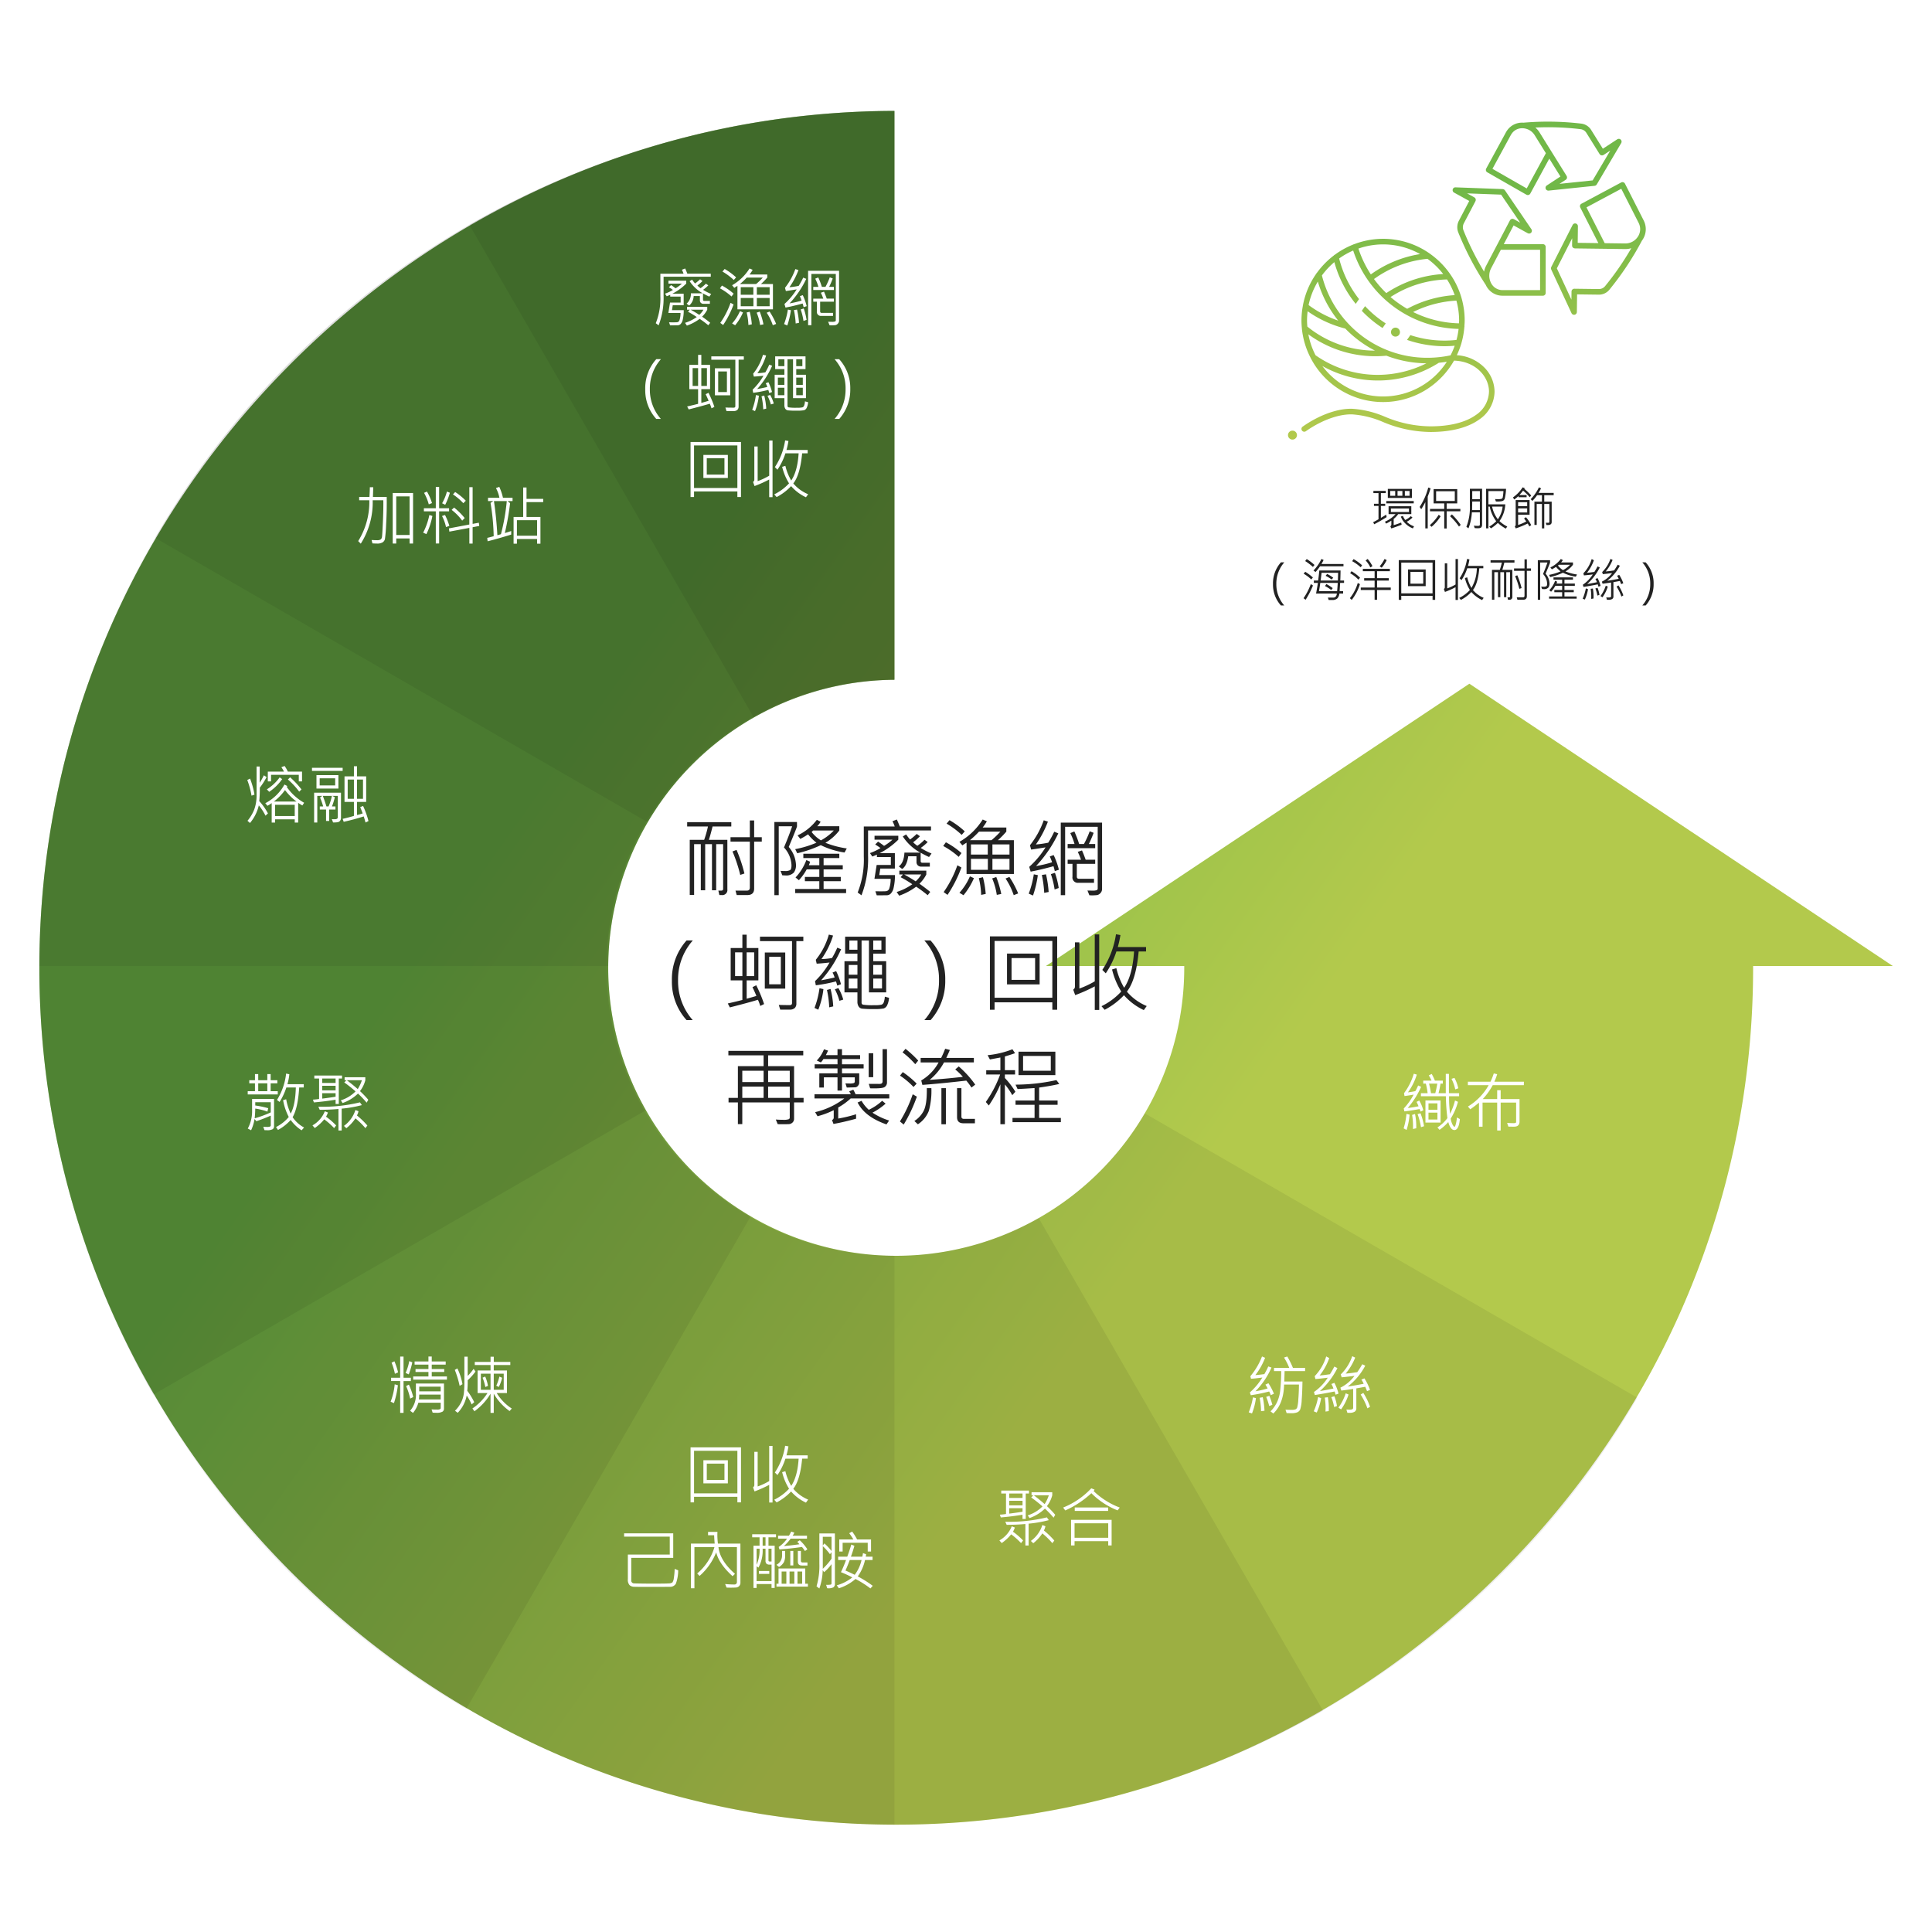 <svg xmlns="http://www.w3.org/2000/svg" xmlns:xlink="http://www.w3.org/1999/xlink" width="540" height="540" viewBox="0 0 540 540"><defs><filter id="c" x="-11" y="13" width="562.048" height="523" filterUnits="userSpaceOnUse"><feOffset dy="4"/><feGaussianBlur stdDeviation="5" result="blur"/><feFlood flood-opacity=".2"/><feComposite operator="in" in2="blur"/><feComposite in="SourceGraphic"/></filter><linearGradient id="a" x1=".389" y1=".208" x2=".744" y2=".435" gradientUnits="objectBoundingBox"><stop offset="0" stop-color="#71b848"/><stop offset="1" stop-color="#b3c94c"/></linearGradient><linearGradient id="d" x1=".5" x2=".5" y2="1" xlink:href="#a"/><clipPath id="b"><path d="M0 0h540v540H0z"/></clipPath></defs><g clip-path="url(#b)"><path data-name="Rectangle 12603" fill="none" d="M0 0h540v540H0z"/><g data-name="Group 11046"><path data-name="Path 29582" d="M240 479.5c-63.543 0-123.568-25.03-169.019-70.481S.5 303.543.5 240 25.531 116.432 70.981 70.981C116.312 25.65 176.142.631 239.5.5v159a80.5 80.5 0 1 0 81 80.5v-.5h-38.649L400.2 160.6l118.349 78.9H479.5v.5c0 63.543-25.03 123.568-70.481 169.019S303.543 479.5 240 479.5" transform="translate(10.5 30.5)" fill="#fff" stroke="#fff" stroke-linecap="round" stroke-linejoin="round" stroke-width="14" filter="url(#c)"/><path data-name="Path 29575" d="M240 479.5c-63.543 0-123.568-25.03-169.019-70.481S.5 303.543.5 240 25.531 116.432 70.981 70.981C116.312 25.65 176.142.631 239.5.5v159a80.5 80.5 0 1 0 81 80.5v-.5h-38.649L400.2 160.6l118.349 78.9H479.5v.5c0 63.543-25.03 123.568-70.481 169.019S303.543 479.5 240 479.5" transform="translate(10.5 30.5)" fill="url(#a)"/><path data-name="Path 29599" d="M250.5 510c-63.543 0-123.568-25.03-169.019-70.481S11 334.043 11 270.5s25.03-123.569 70.481-169.019C126.812 56.15 186.642 31.131 250 31v159a80.5 80.5 0 1 0 69.955 121.176l137.707 79.506A240.166 240.166 0 0 1 250.5 510" opacity=".07"/><path data-name="Path 29601" d="M250.5 510c-63.543 0-123.568-25.03-169.019-70.481S11 334.043 11 270.5s25.03-123.569 70.481-169.019C126.812 56.15 186.642 31.131 250 31v159a80.5 80.5 0 1 0 40.312 150.455l79.5 137.706A239.817 239.817 0 0 1 250.5 510" opacity=".07"/><path data-name="Path 29603" d="M250 510c-63.358-.131-123.188-25.149-168.519-70.48C36.03 394.069 11 334.043 11 270.5s25.03-123.569 70.481-169.019C126.812 56.15 186.642 31.131 250 31v159a80.5 80.5 0 0 0 0 161z" opacity=".07"/><path data-name="Path 29605" d="M130.317 477.662A240.167 240.167 0 0 1 11 270.5c0-63.543 25.03-123.569 70.481-169.019C126.812 56.15 186.641 31.131 250 31v159a80.492 80.492 0 0 0-40.177 149.953z" opacity=".07"/><path data-name="Path 29607" d="M42.838 389.817A239.818 239.818 0 0 1 11 270.5c0-63.543 25.03-123.569 70.482-169.019C126.813 56.15 186.642 31.131 250 31v159a80.484 80.484 0 0 0-69.455 120.31z" opacity=".07"/><path data-name="Path 29609" d="M11 270A239.523 239.523 0 0 1 250 31v159a80.6 80.6 0 0 0-80 80z" opacity=".07"/><path data-name="Path 29611" d="M43.338 150.317A239.5 239.5 0 0 1 250 31v159a80.8 80.8 0 0 0-68.955 39.821z" opacity=".07"/><path data-name="Path 29613" d="M131.184 62.837A239.495 239.495 0 0 1 250 31v159a80.466 80.466 0 0 0-39.311 10.543z" opacity=".07"/></g><path data-name="Path 33548" d="M198.664 77.344h-13.192v5.273a21.332 21.332 0 0 1-1.38 8.315l-.8-.589a18.591 18.591 0 0 0 1.283-7.559V76.5h6.478a6.7 6.7 0 0 0-.466-1.1l.914-.36q.29.615.615 1.459h6.548zm.114 4.825l-.527.738q-.958-.439-1.758-.9v1.758q0 .343.36.343h1.564v.809h-1.767a1 1 0 0 1-.769-.281.931.931 0 0 1-.259-.65v-1.237h-1.74a3.644 3.644 0 0 1-1.266 2.663l-.7-.545a3.571 3.571 0 0 0 1.178-2.892h3.322a10.3 10.3 0 0 1-3.665-3.384l.7-.422a9.245 9.245 0 0 0 .826 1.063 14.216 14.216 0 0 0 1.4-1.169l.668.483a11.372 11.372 0 0 1-1.424 1.266 6.067 6.067 0 0 0 .888.738 9.655 9.655 0 0 0 1.491-1.264l.668.475A9.5 9.5 0 0 1 196.511 81a14.167 14.167 0 0 0 2.267 1.169zm-6.97-2.9a15.569 15.569 0 0 1-3.9 2.83h3.182v3.226h-3.059l-.211 1.362h3.287a11.429 11.429 0 0 1-.277 2.667 2.53 2.53 0 0 1-.611 1.23 1.2 1.2 0 0 1-.716.33q-.356.018-2.21.018l-.293-.844q1.8.026 2.237-.018a.816.816 0 0 0 .663-.514 6.582 6.582 0 0 0 .308-2.079h-3.4l.466-2.909h2.971v-1.661h-2.918v-.5q-.686.29-.967.4l-.492-.721a12.748 12.748 0 0 0 2.215-1.046 11.7 11.7 0 0 0-1.116-.756l.6-.6a15.152 15.152 0 0 1 1.257.888 10.179 10.179 0 0 0 1.767-1.3h-3.762v-.826h4.983zm6.698 10.951l-.536.694a27.321 27.321 0 0 0-2.417-1.793 13.369 13.369 0 0 1-3.56 1.89l-.527-.773a11.811 11.811 0 0 0 3.278-1.626 23.059 23.059 0 0 0-2.452-1.477l.492-.571h-.756v-.809h5.651v.809a7.261 7.261 0 0 1-1.441 1.942q1.213.852 2.268 1.714zm-1.89-3.656h-3.568q1.582.888 2.4 1.441a5.925 5.925 0 0 0 1.168-1.442zm19.424-.106h-9.923V79.9q-.571.343-.879.563l-.615-.738a13.927 13.927 0 0 0 4.877-4.684l.87.378a9.5 9.5 0 0 1-.87 1.3h4.958v.861a18.4 18.4 0 0 1-1.767 1.8h3.349zm-2.83-8.877h-4.482a19.372 19.372 0 0 1-1.907 1.8h4.517a17.214 17.214 0 0 0 1.872-1.8zm1.907 4.808v-2.127h-3.577v2.127zm-4.553 0v-2.127h-3.524v2.127zm4.553 3.2v-2.3h-3.577v2.3zm-4.535 0v-2.3h-3.542v2.3zm-4.843-8.06l-.642.738a17 17 0 0 0-3.172-2.367l.615-.721a16.971 16.971 0 0 1 3.199 2.349zm-.686 4.553l-.589.791a16.262 16.262 0 0 0-3.242-2.286l.563-.773a16.891 16.891 0 0 1 3.269 2.267zm-.017 3.018a26.929 26.929 0 0 1-2.909 5.744l-.809-.589a23.037 23.037 0 0 0 2.874-5.616zm2.628 2.232a14.558 14.558 0 0 1-2.188 3.582l-.853-.514a12.344 12.344 0 0 0 2.2-3.437zm9.273 3.204L216 90.9a14.4 14.4 0 0 0-1.709-3.493l.809-.325a20.182 20.182 0 0 1 1.837 3.454zm-3.542.114l-.94.193a13.98 13.98 0 0 0-.968-3.453l.861-.29a21.5 21.5 0 0 1 1.047 3.55zm-3.261 0l-.958.194a16.179 16.179 0 0 0-.484-3.507l.861-.2a20.372 20.372 0 0 1 .581 3.513zm15.337-5.08l-.861.29a8.678 8.678 0 0 0-.272-1.028q-2.725.756-4.79 1.134l-.29-1a18.837 18.837 0 0 0 3.419-4.087q-2.373.387-3.023.466l-.246-.9a18.314 18.314 0 0 0 2.892-5.237l.87.281a21.181 21.181 0 0 1-2.522 4.79 21.986 21.986 0 0 0 2.593-.378A21.075 21.075 0 0 0 224.5 77.6l.853.343a26.517 26.517 0 0 1-4.672 6.857 25.827 25.827 0 0 0 3.366-.791 10.409 10.409 0 0 0-.483-1.222l.809-.29a15.756 15.756 0 0 1 1.098 3.073zm9.052 4.03a1.241 1.241 0 0 1-.308.822 1.258 1.258 0 0 1-.715.453 8.567 8.567 0 0 1-1.635.04l-.4-.984q.571.018.984.018a2.594 2.594 0 0 0 .984-.105.4.4 0 0 0 .176-.378V76.57h-6.829V90.9h-.914V75.691h8.657zm-1.441-8.547h-5.774v-.879h1.441a13.088 13.088 0 0 0-.888-2.285l.853-.343a21.6 21.6 0 0 1 1 2.628h1.011a18.838 18.838 0 0 0 1.2-2.663l.826.325a22.9 22.9 0 0 1-1 2.338h1.327zm0 3.278h-3.85v2.663q0 .466.431.466h3.173v.84h-3.261a1.127 1.127 0 0 1-1.257-1.292v-2.677h-1.01v-.861h2.8a12.56 12.56 0 0 0-.686-1.644l.888-.308q.308.668.773 1.951h2zm-7.646 5.069l-.861.308a17.16 17.16 0 0 0-.782-3.217l.853-.272a17.233 17.233 0 0 1 .79 3.181zm-2.11.837l-.932.176a23.846 23.846 0 0 0-.494-3.744l.87-.141a22.819 22.819 0 0 1 .556 3.709zm-2.267-3.537a22.069 22.069 0 0 1-1.011 4.276l-.9-.4a19.043 19.043 0 0 0 1.063-4.052zm-37.635 13.69h1.31a12.354 12.354 0 0 0-3.094 8.4 12.277 12.277 0 0 0 3.076 8.3h-1.292a11.941 11.941 0 0 1-3.076-8.279 12.149 12.149 0 0 1 3.076-8.416zm16.251 13.338l-.809.4a8.61 8.61 0 0 0-.483-1.292q-2.083.633-5.889 1.6l-.431-.826q2.03-.466 3.059-.738v-4.1h-2.452v-6.795h2.452v-2.795h.9v2.795h2.452v6.785h-2.452v3.85q1.485-.413 2.039-.589-.422-1.02-.826-1.837l.791-.4a28.91 28.91 0 0 1 1.649 3.942zm-2.083-5.862v-4.975h-1.573v4.975zm-2.47 0v-4.975h-1.529v4.975zm12.778-7.331h-1.458V113.6a1.287 1.287 0 0 1-.338.958 1.558 1.558 0 0 1-1.121.334h-1.924l-.308-.984q1.178.035 2.268.035a.579.579 0 0 0 .4-.105.515.515 0 0 0 .11-.378v-12.925h-6.715V99.6h9.086zm-3.8 9.958h-4.28v-7.567h4.28zm-.923-.905v-5.757h-2.439v5.757zm12.643-7.357a24.459 24.459 0 0 1-4.192 6.513q1.09-.185 2.83-.58a4.582 4.582 0 0 0-.439-1.037l.756-.308a13.7 13.7 0 0 1 1.01 2.751l-.773.29q-.2-.712-.272-.879a32.815 32.815 0 0 1-4.228.809l-.158-.87a17.389 17.389 0 0 0 3.041-3.9q-1.811.2-2.7.237l-.185-.809a14.634 14.634 0 0 0 2.735-5.284l.888.2a17.622 17.622 0 0 1-2.433 4.936 13.361 13.361 0 0 0 2.215-.229 17.952 17.952 0 0 0 1.1-2.162zm10.046 10.187a4.307 4.307 0 0 1-.409 1.6 1.23 1.23 0 0 1-.738.642 9.879 9.879 0 0 1-1.973.119 20.34 20.34 0 0 1-2.58-.088 1.031 1.031 0 0 1-.681-.461 1.826 1.826 0 0 1-.246-1.015v-1.931h-2.716v-6.539h2.716v-1.582h-2.575V99.6h8.481v3.56h-2.592v1.582h2.716v6.539h-3.613v-10.869h-1.547V113.4a.435.435 0 0 0 .29.457 13.3 13.3 0 0 0 2.391.105 5.742 5.742 0 0 0 1.525-.114.838.838 0 0 0 .444-.492 4.222 4.222 0 0 0 .229-1.178zm-1.6-10.081v-1.925h-1.713v1.925zm-5.027 0v-1.925h-1.687v1.925zm5.15 5.238v-2.039h-1.836v2.039zm-5.15 0v-2.039h-1.819v2.039zm5.15 2.883v-2.074h-1.836v2.074zm-5.15 0v-2.074h-1.819v2.074zm-2.97 2.342l-.809.246a11.59 11.59 0 0 0-.949-2.408l.738-.255a9.769 9.769 0 0 1 1.02 2.417zm-4.158-2.2a17.005 17.005 0 0 1-1.081 4.314l-.791-.378a18.231 18.231 0 0 0 1.046-4.122zm2.057 3.62l-.844.193a19.978 19.978 0 0 0-.475-3.639l.756-.211a18.81 18.81 0 0 1 .563 3.657zm20.408 2.874h-1.31a12.393 12.393 0 0 0 3.076-8.385 12.194 12.194 0 0 0-3.076-8.314h1.292a11.946 11.946 0 0 1 3.094 8.3 12.27 12.27 0 0 1-3.076 8.399zm-27.466 21.82h-1.01v-1.547h-12.112v1.547h-.976v-15.372h14.1zm-1.01-2.514v-11.9h-12.112v11.9zm-2.663-2.795H196.6v-6.46h6.838zm-.949-.949v-4.57h-4.939v4.57zm23.4 5.484l-.615.853a12.666 12.666 0 0 1-4.157-3.12 15.09 15.09 0 0 1-4.043 3.059l-.673-.756a13.746 13.746 0 0 0 4.14-3.076 15.619 15.619 0 0 1-1.925-4.623l.9-.272a14.739 14.739 0 0 0 1.635 4.1q1.75-2.58 2.071-7.605h-3.692a17.908 17.908 0 0 1-2.229 4.585l-.721-.721a18.474 18.474 0 0 0 2.865-7.471l.932.167a20.792 20.792 0 0 1-.554 2.514h5.924v.926H224.2q-.554 6-2.47 8.42a10.915 10.915 0 0 0 4.154 3.021zm-9.958.817h-.936v-4.938a32.619 32.619 0 0 1-4.1 1.837l-.417-1.156a.727.727 0 0 0 .36-.65v-9.26h.932v9.686a18.693 18.693 0 0 0 3.226-1.512v-9.835h.932z" fill="#fff"/><path data-name="Path 33549" d="M108.088 138.889q.053 3.885-.158 7.616a39.965 39.965 0 0 1-.347 4.219 1.592 1.592 0 0 1-.606.844 2.93 2.93 0 0 1-1.692.356q-.475 0-1.187-.044l-.238-.95q.888.053 1.485.053a1.832 1.832 0 0 0 1.046-.2 1.044 1.044 0 0 0 .352-.583q.1-.382.268-4.157t.127-6.218h-2.971a21.471 21.471 0 0 1-3.33 12.133l-.721-.721a20.676 20.676 0 0 0 3.112-11.417h-2.839v-.932h2.874q.088-1.459.114-2.707h.949l-.088 2.707zm7.365 13.025h-.976V150.5h-3.727v1.414h-.984V137.79h5.687zm-.976-2.391v-10.784h-3.727v10.784zm11.04-6.609h-2.778v8.986h-.932v-8.986h-3.33v-.861h3.331v-5.941h.932v5.941h2.777zm8.437 4.086l-1.854.361v4.571h-.914v-4.386l-5.586 1.046-.123-.905 5.7-1.081v-10.442h.923v10.266l1.731-.33zm-8.209-9.28a17.8 17.8 0 0 1-1.31 3.366l-.861-.422a13.774 13.774 0 0 0 1.345-3.27zm-5 2.892l-.9.36a13.9 13.9 0 0 0-1.318-3.217l.809-.36a14.684 14.684 0 0 1 1.408 3.216zm9.448-.659l-.7.694a15.6 15.6 0 0 0-2.893-2.461l.624-.668a17.345 17.345 0 0 1 2.968 2.434zm-.308 4.847l-.7.721a14.615 14.615 0 0 0-2.948-3.002l.677-.659a19.369 19.369 0 0 1 2.971 2.94zM125.6 147l-.94.308a12.115 12.115 0 0 0-1.112-3.076l.835-.29A17.879 17.879 0 0 1 125.6 147zm-4.75-2.785a19.689 19.689 0 0 1-1.67 5.071l-.905-.4a19.363 19.363 0 0 0 1.731-4.944zm22.412-4.157h-1.407l.721.571a75.372 75.372 0 0 1-1.476 8.358q.606-.167 1.784-.562v.993q-4.052 1.248-6.592 1.872l-.105-.958q.466-.088 1.8-.466a63.872 63.872 0 0 0-.879-9.308l.773-.5h-1.475v-.923h3.182a9.5 9.5 0 0 0-.967-2.716l.932-.343a15.01 15.01 0 0 1 1.028 3.059h2.681zm-1.617 0h-3.586q.677 4.553.958 9.536.712-.185 1-.29a56.97 56.97 0 0 0 1.628-9.246zm10.187.29h-4.668v4.14h3.894v7.47h-.94v-1.3h-5.635v1.3h-.932v-7.471h2.681v-8.227h.932v3.182h4.667zm-1.715 9.378V145.4h-5.634v4.324z" fill="#fff"/><path data-name="Path 33550" d="M84.418 218.4h-.905v-1.837h-7.752v1.837h-.905v-2.725h4.518a7.044 7.044 0 0 0-.738-1.239l.905-.343a9.024 9.024 0 0 1 .914 1.582h3.964zm-9.527 8.947l-.677.642a16.2 16.2 0 0 0-1.872-2.889 11.828 11.828 0 0 1-2.47 4.931l-.7-.615a11.563 11.563 0 0 0 1.885-3.151 11.481 11.481 0 0 0 .655-4.17v-7.849h.879v4.535a14.664 14.664 0 0 0 1.148-2.081l.773.492a18.883 18.883 0 0 1-1.89 2.962 35.7 35.7 0 0 1-.158 3.762 16.362 16.362 0 0 1 2.427 3.432zm9.378-6.7l-.642.624a21.043 21.043 0 0 0-3.155-3.4l.615-.606a23.9 23.9 0 0 1 3.182 3.385zm-5.4-2.883a13.7 13.7 0 0 1-3.621 3.551l-.659-.686a12.812 12.812 0 0 0 3.577-3.349zm-7.743 4.342l-.826.281a22.859 22.859 0 0 0-1.187-4.368l.773-.4a21.787 21.787 0 0 1 1.243 4.49zm13.881 2.271l-.5.756q-.483-.272-1.169-.738v5.519h-.958V229h-5.485v.914h-.958v-5.449a8.126 8.126 0 0 1-1.187.756l-.6-.721a12.877 12.877 0 0 0 5.35-5.221l.791.413a.78.78 0 0 1-.132.272 14.71 14.71 0 0 0 4.848 4.413zm-2.136-.343a16.2 16.2 0 0 1-3.208-3.208 15.565 15.565 0 0 1-3.111 3.208zm-.492 4.052v-3.138h-5.484v3.138zm20.61 1.4l-.826.414q-.163-.663-.501-1.709-2.681.862-5.599 1.509l-.29-.826q1.927-.445 3.147-.832v-3.9h-2.628v-7.146h2.628v-2.83h.87v2.83h2.558v7.144H99.79v3.66a14.789 14.789 0 0 0 1.582-.448q-.439-1.178-.7-1.749l.809-.343a24.594 24.594 0 0 1 1.508 4.223zm-1.529-6.208v-5.388h-1.67v5.388zm-2.54 0v-5.388h-1.74v5.388zm-3.147-7.813H87.2v-.865h8.573zm-1.186 4.948h-6.135v-3.762h6.135zm-.905-.879v-1.986h-4.333v1.986zm1.626 9.018a1.314 1.314 0 0 1-.251.848 1.1 1.1 0 0 1-.633.4 7.176 7.176 0 0 1-1.331.079l-.343-.932q.51.035.817.035.853 0 .853-.58v-5.95h-1.529l.7.378a19.751 19.751 0 0 1-.806 2.57h.976v.87h-1.749v3.2h-.879v-3.2h-1.749v-.87h.94a20.474 20.474 0 0 0-.87-2.5l.615-.448h-1.388v7.448H87.8v-8.336h7.508zm-2.54-6.1h-2.54q.72 1.925 1.01 2.948h.6a15.187 15.187 0 0 0 .93-2.948z" fill="#fff"/><path data-name="Path 33551" d="M84.989 315.141l-.689.791a11.341 11.341 0 0 1-3.055-2.892 13.463 13.463 0 0 1-3.545 2.786l-.559-.808a11.1 11.1 0 0 0 3.568-2.818 16.321 16.321 0 0 1-1.582-4.7l.861-.255a16.153 16.153 0 0 0 1.257 4.011q1.3-2.338 1.441-7.3h-2.645a18.1 18.1 0 0 1-1.89 4.044l-.738-.554a17.53 17.53 0 0 0 2.558-7.383l.9.2a15.469 15.469 0 0 1-.536 2.769H84.9v.923h-1.273q-.36 5.766-1.837 8.3a8.855 8.855 0 0 0 3.199 2.886zm-7.356-9.246h-8.394v-.905h2.021v-2.2h-1.59v-.861h1.591v-1.723h.914v1.723h2.54v-1.723h.932v1.723h1.872v.861h-1.872v2.2h1.986zm-2.918-.905v-2.2h-2.54v2.2zm1.885 9.81a.937.937 0 0 1-.4.817 3.251 3.251 0 0 1-1.661.283q-.308 0-.615-.018l-.343-.949q.439.044.932.044a2.535 2.535 0 0 0 .989-.11.43.43 0 0 0 .18-.4v-2.649q-2.25.984-4.025 1.564l-.51-.615a11.835 11.835 0 0 1-.967 3.147l-.923-.483a10.129 10.129 0 0 0 1.2-5.168v-3.094H76.6zm-.923-3.885v-2.841h-4.333v.914a26.244 26.244 0 0 1 3.621.756l-.22.958a17.187 17.187 0 0 0-3.4-.853q-.035 1.661-.167 2.725a30.249 30.249 0 0 0 4.504-1.661zm19.923-9.468h-.908v7.11H93.8v-1.186q-2.944.492-6.064.756l-.272-.773q.879-.053 1.723-.185v-5.722h-1.333v-.826H95.6zm-1.8 1.24v-1.239h-3.731v1.239zm0 2.074v-1.283h-3.731v1.283zm0 1.775v-.984h-3.731v1.512q1.398-.164 3.731-.528zm9.141.853l-.466.809a26.228 26.228 0 0 0-2.417-2.54 11.662 11.662 0 0 1-4.302 2.642l-.5-.756a9.86 9.86 0 0 0 4.122-2.5 38.221 38.221 0 0 0-3.155-2.5l.633-.615h-.536v-.844h5.79v.844a8.488 8.488 0 0 1-1.494 3.041 26.059 26.059 0 0 1 2.321 2.419zm-1.784-5.458h-4.21q1.564 1.169 3.041 2.47a11.259 11.259 0 0 0 1.164-2.47zm-.018 6.952a33.849 33.849 0 0 1-5.639.984v6.109h-.9v-6.012q-2.479.229-5.238.229l-.378-.861a44.076 44.076 0 0 0 11.616-1.223zm1.547 5.7l-.554.738a20.55 20.55 0 0 0-2.786-2.733 11.872 11.872 0 0 1-2.546 2.755l-.668-.65a8.654 8.654 0 0 0 3.208-4.447l.861.343a4.387 4.387 0 0 1-.431 1.187 22.994 22.994 0 0 1 2.912 2.811zm-8.732-.014l-.571.739a19.989 19.989 0 0 0-2.76-2.452 12.585 12.585 0 0 1-2.645 2.434l-.642-.738a7.885 7.885 0 0 0 3.454-3.947l.861.343a6.04 6.04 0 0 1-.519 1.169 19.146 19.146 0 0 1 2.822 2.452z" fill="#fff"/><path data-name="Path 33553" d="M207.11 419.914h-1.01v-1.547h-12.112v1.547h-.976v-15.372h14.1zm-1.01-2.514v-11.9h-12.112v11.9zm-2.663-2.795H196.6v-6.46h6.838zm-.949-.949v-4.57h-4.939v4.57zm23.396 5.485l-.615.853a12.666 12.666 0 0 1-4.157-3.12 15.09 15.09 0 0 1-4.044 3.058l-.668-.756a13.746 13.746 0 0 0 4.14-3.076 15.619 15.619 0 0 1-1.925-4.623l.9-.272a14.739 14.739 0 0 0 1.635 4.1q1.75-2.58 2.071-7.605h-3.692a17.908 17.908 0 0 1-2.229 4.585l-.721-.721a18.474 18.474 0 0 0 2.865-7.471l.932.167a20.792 20.792 0 0 1-.554 2.514h5.924v.923H224.2q-.554 6-2.47 8.42a10.915 10.915 0 0 0 4.154 3.024zm-9.958.817h-.932v-4.939a32.619 32.619 0 0 1-4.1 1.837l-.417-1.156a.727.727 0 0 0 .36-.65v-9.26h.932v9.686a18.693 18.693 0 0 0 3.225-1.512v-9.835h.932zm-26.367 18.955a10.992 10.992 0 0 1-.664 3.762 1.873 1.873 0 0 1-1.767.844q-1.305.018-6.57.018-2.531 0-3.322-.026a1.916 1.916 0 0 1-1.27-.461 2.225 2.225 0 0 1-.479-1.666V434.5H187.2v-5h-12.759v-.932h13.729v6.855h-11.733v6.377a.692.692 0 0 0 .2.5.756.756 0 0 0 .444.242q.246.035 2.03.062t3.375.026q3.656 0 4.443-.062a1.816 1.816 0 0 0 1.011-.272 2.7 2.7 0 0 0 .4-1.248 19.069 19.069 0 0 0 .233-2.54zm17.394 3.419a1.349 1.349 0 0 1-.352.984 1.364 1.364 0 0 1-.9.4q-.549.044-1.437.044-.624 0-1.187-.026l-.4-.993q1.406.132 2.646.132a.635.635 0 0 0 .448-.193.652.652 0 0 0 .2-.492v-9.77h-5.162q.431 3.806 4.623 7.471l-.677.659q-3.762-3.4-4.579-6.653a17.3 17.3 0 0 1-4.641 6.583l-.668-.686a15.293 15.293 0 0 0 4.825-7.374h-5.6v11.5h-.967v-12.476h6.636q-.088-.835-.158-2.338h-1.7v-.94h2.628q-.026.422-.026.879a20.769 20.769 0 0 0 .158 2.4h6.284zm18.712-9.29l-.677.475a9.619 9.619 0 0 0-.835-1.134q-3.217.475-6.293.686l-.22-.686a8.726 8.726 0 0 0 2.338-2.329h-2.5v-.826h3.041a8.441 8.441 0 0 0 .606-1.151l.888.29a3.6 3.6 0 0 1-.475.861h4.017v.826h-4.57a11.827 11.827 0 0 1-1.89 2.074q1.854-.158 4.333-.5a2.95 2.95 0 0 0-.606-.668l.721-.448a12.581 12.581 0 0 1 2.121 2.53zm-8.765-3.366h-2.108v2.347h1.731v11.821h-.878v-1.1h-4.175v1.1h-.87v-11.822h1.7v-2.346h-2.061v-.844h6.661zm-2.934 2.346v-2.346h-.809v2.347zm1.679 4.43v-3.586h-.853v3.261q0 .325.36.325zm-3.345-3.586h-.83v4.482a9.926 9.926 0 0 0 .83-4.482zm3.349 9.053v-4.606h-.532a1.241 1.241 0 0 1-.888-.259 1.167 1.167 0 0 1-.264-.857v-3.331h-.808a9.951 9.951 0 0 1-1.169 5.291l-.519-.378v4.14zm-.633-2.013h-2.887v-.806h2.883zm10.67-2.338h-1.534q-1.152 0-1.152-1.081v-3.006h.853v2.8a.44.44 0 0 0 .119.294.358.358 0 0 0 .277.136h1.433zm-3.955-.026h-.844v-4.061h.844zm-2.285-2.769a4.165 4.165 0 0 1-.334 1.837 3.983 3.983 0 0 1-1.362 1.371l-.738-.615a2.856 2.856 0 0 0 1.573-2.54v-1.345h.861zm6.372 8.692h-8.794v-.809h.576v-4.261h7.471v4.263h.738zm-1.618-.808v-3.419h-1.3v3.419zm-2.18 0v-3.419h-1.339v3.419zm-2.232 0v-3.419h-1.322v3.419zm23.669-9h-.927v-2.443h-7.013v2.443h-.94v-3.366h3.946a15.919 15.919 0 0 0-1.169-1.749l.826-.466a15.425 15.425 0 0 1 1.389 2.215h3.885zm-10.1 9.018a1.1 1.1 0 0 1-.448 1.006 3.205 3.205 0 0 1-1.7.233l-.308-.949a6.385 6.385 0 0 0 1.327-.07q.185-.07.185-.378v-5.335a11.931 11.931 0 0 1-2.083 2.25l-.378-.589a16.608 16.608 0 0 1-.94 5.15l-.791-.615a20.054 20.054 0 0 0 .791-6.337V428.6h4.342zm-.94-13.14h-2.446v2.452l.448-.6a14.653 14.653 0 0 1 2 2.145zm0 6.135v-1.828l-.431.571a15.331 15.331 0 0 0-2.013-2.25v6.319a18.531 18.531 0 0 0 2.441-2.812zm11.522 7.567l-.65.738a27.789 27.789 0 0 0-4.175-2.646 13.021 13.021 0 0 1-4.658 2.6l-.58-.826a12.091 12.091 0 0 0 4.342-2.215 29.421 29.421 0 0 0-3.173-1.459 35.937 35.937 0 0 0 1.424-3.4h-2.2v-.929h2.54q.606-1.608 1.134-3.4l.861.36q-.29 1.143-.967 3.041h3.182q.123-.545.185-.993l.861.29a2.687 2.687 0 0 1-.088.7h1.907v.932h-2.11a12.247 12.247 0 0 1-2.03 4.579 31.476 31.476 0 0 1 4.193 2.628zm-3.131-7.207h-3.3q-.65 1.731-1.2 2.936 1.441.633 2.593 1.2a10.981 10.981 0 0 0 1.907-4.136z" fill="#fff"/><path data-name="Path 33554" d="M287.6 417.447h-.905v7.11h-.9v-1.186q-2.944.492-6.064.756l-.272-.773q.879-.053 1.723-.185v-5.722h-1.327v-.826h7.745zm-1.8 1.239v-1.239h-3.727v1.239zm0 2.074v-1.283h-3.727v1.283zm0 1.775v-.984h-3.727v1.512q1.394-.163 3.727-.527zm9.141.853l-.466.809a26.228 26.228 0 0 0-2.417-2.54 11.662 11.662 0 0 1-4.302 2.643l-.5-.756a9.86 9.86 0 0 0 4.122-2.5 38.221 38.221 0 0 0-3.155-2.5l.633-.615h-.536v-.844h5.79v.844a8.488 8.488 0 0 1-1.494 3.041 26.059 26.059 0 0 1 2.321 2.419zm-1.784-5.458h-4.21q1.56 1.17 3.036 2.47a11.259 11.259 0 0 0 1.169-2.469zm-.018 6.952a33.849 33.849 0 0 1-5.639.985v6.109h-.9v-6.012q-2.479.229-5.238.229l-.378-.861a44.076 44.076 0 0 0 11.616-1.223zm1.547 5.7l-.554.738a20.55 20.55 0 0 0-2.79-2.728 11.872 11.872 0 0 1-2.542 2.751l-.668-.65a8.654 8.654 0 0 0 3.21-4.448l.861.343a4.387 4.387 0 0 1-.431 1.187 22.994 22.994 0 0 1 2.91 2.812zm-8.728-.018l-.571.738a19.989 19.989 0 0 0-2.76-2.452 12.585 12.585 0 0 1-2.649 2.44l-.642-.738a7.885 7.885 0 0 0 3.454-3.947l.861.343a6.04 6.04 0 0 1-.519 1.169 19.146 19.146 0 0 1 2.822 2.452zm27.018-9.2l-.606.791a21.42 21.42 0 0 1-7.33-4.8 26.962 26.962 0 0 1-7.291 4.821l-.6-.809a21.8 21.8 0 0 0 7.866-5.379l.914.36a1.062 1.062 0 0 1-.264.4 21.167 21.167 0 0 0 7.307 4.619zm-3.252.94h-9.329v-.954h9.325zm.976 9.654h-.949v-1.2h-9.409v1.2h-.976V424.8H310.7zm-.949-2.145v-4.051h-9.409v4.052z" fill="#fff"/><path data-name="Path 33552" d="M124.919 385.615h-9.431v-.888h4.263v-1.257h-3.612v-.826h3.612v-1.23h-3.867v-.879h3.867v-1.389h.923v1.389h3.9v.879h-3.9v1.23h3.489v.826h-3.489v1.257h4.245zm-10.081.4h-2.048v8.885h-.94v-8.889h-2.531v-.923h2.531v-5.924h.94v5.924h2.048zm.4-5.238a22.077 22.077 0 0 1-.984 3.366l-.888-.4a14.781 14.781 0 0 0 1.024-3.313zm-3.973 2.8l-.888.4a16.337 16.337 0 0 0-.932-3.094l.791-.4a17.708 17.708 0 0 1 1.025 3.093zm12.828 10.115a1.007 1.007 0 0 1-.435.888 3.467 3.467 0 0 1-1.758.299q-.466 0-.976-.035l-.3-.914q.659.044 1.573.044a1.69 1.69 0 0 0 .8-.119.382.382 0 0 0 .18-.338v-1.442h-6.247a7.729 7.729 0 0 1-1.494 2.839l-.809-.606a6.722 6.722 0 0 0 1.617-4.878v-2.73h7.849zm-.923-4.807v-1.31h-5.994v1.31zm0 2.268v-1.363h-5.994a11.278 11.278 0 0 1-.088 1.362zm-11.962-3.973a24.331 24.331 0 0 1-1.1 5l-.923-.4a18.063 18.063 0 0 0 1.134-4.86zm4.3 3.3l-.861.431a18.213 18.213 0 0 0-1.134-3.5l.771-.411a20.7 20.7 0 0 1 1.222 3.476zm17.4-7.128a17.5 17.5 0 0 1-2.188 2.439 22.873 22.873 0 0 1-.114 2.936 19.274 19.274 0 0 1 1.942 3.181l-.712.633a15.727 15.727 0 0 0-1.389-2.487 9.6 9.6 0 0 1-2.505 4.825l-.773-.571a8.747 8.747 0 0 0 1.74-2.391 7.87 7.87 0 0 0 .743-2.5 31.212 31.212 0 0 0 .145-3.4v-6.829h.923v5.388a14.359 14.359 0 0 0 1.652-1.978zm10.134 10.34l-.606.7a15.249 15.249 0 0 1-4.43-4.86v5.368h-.9v-5.347a16.579 16.579 0 0 1-4.5 4.9l-.559-.778a15.126 15.126 0 0 0 4.21-4.315h-2.769v-6.3h3.621v-1.529H132.7v-.87h4.412v-1.45h.9v1.45h4.623v.87h-4.629v1.529h3.694v6.3h-2.868a13.475 13.475 0 0 0 4.21 4.332zm-2.25-5.238v-4.5h-2.786v4.5zm-.448-3.366a10.561 10.561 0 0 1-.932 2.575l-.7-.36a12.594 12.594 0 0 0 .861-2.54zm-3.235 3.366v-4.5H134.4v4.5zm-.721-1.1l-.738.325a13.26 13.26 0 0 0-.773-2.61l.738-.325a11.18 11.18 0 0 1 .774 2.611zm-7.127-.464l-.791.466a27.212 27.212 0 0 0-1.354-4.465l.721-.413a16.3 16.3 0 0 1 1.424 4.412z" fill="#fff"/><path data-name="Path 33555" d="M356.068 389.553l-.888.4a4.355 4.355 0 0 0-.448-1.028 44.762 44.762 0 0 1-5.132 1.041l-.264-.773a17.708 17.708 0 0 0 3.489-4.175q-2.013.29-3.173.343l-.176-.7a19.322 19.322 0 0 0 3.261-5.528l.861.378a18.746 18.746 0 0 1-2.716 4.825q.439 0 2.5-.264a16.833 16.833 0 0 0 1.1-2.145l.905.308a22.135 22.135 0 0 1-4.487 6.632 26.844 26.844 0 0 0 3.4-.791 7.882 7.882 0 0 0-.615-1.063l.844-.4a16.412 16.412 0 0 1 1.539 2.94zm8.71-6.319h-5.73l-.088 2.9h5.08q-.044 3-.211 5.142a10.059 10.059 0 0 1-.422 2.68 1.6 1.6 0 0 1-.8.787 4.412 4.412 0 0 1-1.736.25q-.571 0-1.261-.035l-.31-.958q.791.053 1.547.053a3.383 3.383 0 0 0 1.281-.145 1.039 1.039 0 0 0 .431-.475 10.616 10.616 0 0 0 .325-2.342q.163-2.013.18-4.1h-4.157q-.114 5.309-3.007 8.09l-.791-.6A9.217 9.217 0 0 0 356.89 392a10.222 10.222 0 0 0 .91-3.155 53.683 53.683 0 0 0 .3-5.612h-2.014v-.914h4.263a17.972 17.972 0 0 0-1.459-2.882l.914-.29a23.626 23.626 0 0 1 1.573 3.173h3.4zm-9.149 9.413l-.879.343a19.119 19.119 0 0 0-.844-2.558l.879-.3a19.122 19.122 0 0 1 .844 2.514zm-2.2 1.661l-.967.123a19.4 19.4 0 0 0-.4-3.744l.879-.158a23.144 23.144 0 0 1 .491 3.779zm-2.391-3.533a17.783 17.783 0 0 1-1.1 4.289l-.914-.308a19.735 19.735 0 0 0 1.176-4.193zm31.881-2.286l-.826.343q-.105-.29-.5-1.222l-2.493.449v5.541a1.067 1.067 0 0 1-.5.993 2.691 2.691 0 0 1-1.384.3h-.616l-.281-.932q.387.026.853.026a1.825 1.825 0 0 0 .866-.123.517.517 0 0 0 .171-.448v-5.208q-1.521.237-3.3.466l-.269-.809a10.876 10.876 0 0 0 3.946-3.313q-1.386.193-3.586.413l-.255-.809a12.922 12.922 0 0 0 3.208-5.1l.826.4a16 16 0 0 1-2.663 4.465q1.16-.07 3.243-.4a23.449 23.449 0 0 0 1.4-2.215l.835.4a17.771 17.771 0 0 1-4.894 5.834q2.391-.352 4.456-.773a7.608 7.608 0 0 0-.645-1.167l.844-.343a15.049 15.049 0 0 1 1.564 3.232zm-8.8 1.028l-.819.308q-.158-.606-.264-.905-3.12.624-5.528.993l-.255-.844a14.037 14.037 0 0 0 3.858-4q-1.837.246-3.445.378l-.207-.807a13.521 13.521 0 0 0 3.217-5.511l.853.457a16.409 16.409 0 0 1-2.681 4.86q1.186-.088 2.874-.346a21.342 21.342 0 0 0 1.23-2.145l.861.431a21.989 21.989 0 0 1-4.877 6.414q1.125-.158 3.762-.7a5.681 5.681 0 0 0-.58-1.257l.835-.343a12.817 12.817 0 0 1 1.168 3.018zm8.818 3.674l-.737.449a18.639 18.639 0 0 0-1.89-3.85l.738-.466a17.861 17.861 0 0 1 1.889 3.867zm-6.012-3.419a14.755 14.755 0 0 1-2.083 4.158l-.756-.484a14.263 14.263 0 0 0 2.048-4.016zm-3.243 3.217l-.791.272a13.711 13.711 0 0 0-.791-2.75l.853-.255a12.077 12.077 0 0 1 .729 2.733zm-4.421-2.2a15.533 15.533 0 0 1-1.231 4.02l-.83-.343a18.44 18.44 0 0 0 1.222-3.99zm2.118 3.624l-.9.123q.026-.5.026-1.011a18.328 18.328 0 0 0-.225-2.891l.87-.105a19.126 19.126 0 0 1 .255 3.04q0 .431-.026.844z" fill="#fff"/><path data-name="Path 33556" d="M397.82 310.324l-.791.378a3.355 3.355 0 0 0-.237-.721q-2.039.387-4.263.659l-.176-.809a18.04 18.04 0 0 0 2.769-3.885q-1.02.2-2.558.4l-.141-.791a16.969 16.969 0 0 0 2.733-5.44l.844.237a16.652 16.652 0 0 1-2.479 4.966q1.134-.141 2.065-.343a14.126 14.126 0 0 0 .791-1.582l.835.378a24.194 24.194 0 0 1-3.742 5.92q1.274-.141 3.023-.483-.158-.413-.562-1.23l.756-.378a10.993 10.993 0 0 1 1.133 2.724zm10.222 2.461q-.29 3.068-1.542 3.068-1.072 0-1.705-2.241a13.3 13.3 0 0 1-2.44 2.179l-.588-.668a10.758 10.758 0 0 0 2.786-2.61 55.257 55.257 0 0 1-.431-6.113h-6.97v-.844h1.872a18.332 18.332 0 0 0-.5-2.681h-.724v-.835h2.32a10.69 10.69 0 0 0-.773-1.468l.826-.4a15.379 15.379 0 0 1 .888 1.872h2.215v.835h-.65a23.767 23.767 0 0 1-.554 2.681h2.028v-5.405h.879v5.405h2.848v.84h-2.808a34.546 34.546 0 0 0 .29 4.9 18.72 18.72 0 0 0 1.371-3.7l.826.36a16.614 16.614 0 0 1-2.03 4.685 5.323 5.323 0 0 0 .562 1.775q.334.527.457.527.229 0 .439-.87a9.922 9.922 0 0 0 .266-1.74zm-6.311-9.914h-2.311a23.424 23.424 0 0 1 .545 2.681h1.2q.312-1.178.566-2.681zm5.862 1.31l-.844.308a12.281 12.281 0 0 0-1.049-2.954l.826-.255a10.294 10.294 0 0 1 1.068 2.901zm-4.948 9.58h-4.228v-6.179h4.228zm-.879-3.568v-1.8h-2.5v1.8zm0 2.716v-1.926h-2.5v1.925zm-3.744 1.871l-.853.272a19.5 19.5 0 0 0-.948-3.652l.809-.246a17.17 17.17 0 0 1 .992 3.626zm-4.034-3.234a19.077 19.077 0 0 1-.844 4.28l-.826-.448a18.858 18.858 0 0 0 .791-4.052zm1.855 3.814l-.923.193q.026-.457.026-.914a18.264 18.264 0 0 0-.255-3.006l.809-.272a17.018 17.018 0 0 1 .343 3.999zm30.094-13.016l-.018.958h-8.692a19.023 19.023 0 0 1-2.795 3.898h4.034v-2.479h.976v2.479h5.273v6.267q0 1.441-1.529 1.441-1.222 0-1.582-.018l-.36-1.028q1.16.062 1.7.062a1.572 1.572 0 0 0 .681-.088.31.31 0 0 0 .136-.281v-5.375h-4.32v7.8h-.975v-7.8h-4.087v6.732h-1v-6.7q-1.61 1.288-2.437 1.84l-.65-.773a16.276 16.276 0 0 0 5.8-5.977h-5.818v-.958h6.32a17.333 17.333 0 0 0 .923-2.32l.949.22a17.145 17.145 0 0 1-.791 2.1z" fill="#fff"/><path data-name="Path 33557" d="M212.922 235.242h-2.133v13.113q0 1.816-1.9 1.816h-2.977l-.34-1.242h3.2q.809 0 .809-.844v-12.843h-5.4V234h5.4v-4.676h1.207V234h2.133zM204.4 231h-5.238q-.5 2.086-1.031 3.738h5.169v13.828a1.414 1.414 0 0 1-1.594 1.605h-.645l-.28-1.241h.809q.527 0 .527-.48v-12.5h-1.945v12.886H199v-12.891h-1.9v12.891h-1.219v-12.891h-1.875v14.2h-1.219v-15.41h4.031a29.22 29.22 0 0 0 1.057-3.735h-5.812v-1.2H204.4zm3.67 13.148l-1.172.387a40.692 40.692 0 0 0-2.168-6.551l1.137-.434a40.835 40.835 0 0 1 2.203 6.598zm28.605-7.008l-.621 1.137a22.442 22.442 0 0 1-6.645-2.051 32.16 32.16 0 0 1-6.574 2.262l-.574-1.148a28.276 28.276 0 0 0 5.941-1.8 13.551 13.551 0 0 1-2.343-2.34 21.117 21.117 0 0 1-2.168 1.277l-.762-.984a14.454 14.454 0 0 0 5.379-4.348l1.055.527a5.5 5.5 0 0 1-.937 1.254h6.164v1.2a13.346 13.346 0 0 1-3.89 3.433 26.041 26.041 0 0 0 5.976 1.582zm-3.621-5.016h-5.812a1.533 1.533 0 0 1-.4.41 9.812 9.812 0 0 0 2.613 2.355 14.275 14.275 0 0 0 3.6-2.764zm-10.289-1.172q0 .281-2.309 5.777a8.189 8.189 0 0 1 2.027 5.051 3.435 3.435 0 0 1-.6 2.1 2.92 2.92 0 0 1-2.437.8q-.387 0-.8-.035l-.48-1.242q.516.047 1.172.047a2.849 2.849 0 0 0 1.523-.27q.363-.27.363-1.336a7.7 7.7 0 0 0-2.1-4.969q1.477-3.516 2.285-5.93h-3.75V250.2h-1.219v-20.442h6.316zm13.723 18.669h-14.226v-1.148H229v-2.18h-4.031v-1.184H229V243h-3.527a15.011 15.011 0 0 1-2.18 3.023l-.937-.762a14.723 14.723 0 0 0 3.023-4.875l1.031.457a4.2 4.2 0 0 1-.34.984H229v-1.991h-4.465v-1.207h10.055v1.207h-4.39v1.992h5.355V243H230.2v2.109h4.8v1.184h-4.8v2.18h6.293zm23.73-17.5h-17.589v7.031a28.442 28.442 0 0 1-1.84 11.09l-1.066-.785a24.788 24.788 0 0 0 1.711-10.078V231h8.636a8.932 8.932 0 0 0-.621-1.465l1.219-.48q.387.82.82 1.945h8.73zm.152 6.434l-.7.984q-1.277-.586-2.344-1.2v2.344q0 .457.48.457h2.085v1.078h-2.356a1.327 1.327 0 0 1-1.025-.366 1.241 1.241 0 0 1-.346-.867v-1.653h-2.32q-.352 2.637-1.688 3.551l-.937-.727q1.43-1.02 1.57-3.855h4.43a13.731 13.731 0 0 1-4.887-4.512l.938-.562a12.327 12.327 0 0 0 1.1 1.418 18.955 18.955 0 0 0 1.863-1.559l.891.645a15.162 15.162 0 0 1-1.9 1.688 8.089 8.089 0 0 0 1.186.981 12.874 12.874 0 0 0 1.99-1.685l.891.633a12.661 12.661 0 0 1-1.943 1.652 18.89 18.89 0 0 0 3.023 1.559zm-9.292-3.864a20.758 20.758 0 0 1-5.2 3.773h4.239v4.3h-4.078l-.281 1.816h4.383a15.239 15.239 0 0 1-.37 3.559 3.373 3.373 0 0 1-.814 1.64 1.6 1.6 0 0 1-.957.44q-.475.023-2.947.023l-.385-1.125q2.402.035 2.982-.023a1.088 1.088 0 0 0 .885-.686 8.775 8.775 0 0 0 .41-2.771h-4.535l.621-3.879h3.961v-2.215H245.1v-.668q-.914.387-1.289.527l-.656-.961a17 17 0 0 0 2.953-1.395 15.6 15.6 0 0 0-1.488-1.008l.8-.8a20.2 20.2 0 0 1 1.676 1.184 13.572 13.572 0 0 0 2.353-1.731h-5.015v-1.1h6.644zm8.93 14.6l-.715.926a36.427 36.427 0 0 0-3.223-2.389 17.825 17.825 0 0 1-4.746 2.52l-.703-1.032a15.748 15.748 0 0 0 4.371-2.168 30.745 30.745 0 0 0-3.269-1.968l.656-.762h-1.008v-1.078h7.535v1.078a9.681 9.681 0 0 1-1.922 2.59q1.616 1.137 3.024 2.285zm-2.52-4.873h-4.758q2.11 1.182 3.2 1.922a7.9 7.9 0 0 0 1.558-1.922zm25.9-.141h-13.232v-8.742q-.762.457-1.172.75l-.82-.984a18.569 18.569 0 0 0 6.5-6.246l1.16.5a12.661 12.661 0 0 1-1.16 1.734h6.609v1.148a24.537 24.537 0 0 1-2.355 2.4h4.465zm-3.775-11.836h-5.976a25.829 25.829 0 0 1-2.543 2.4h6.023a22.953 22.953 0 0 0 2.496-2.4zm2.543 6.41v-2.836h-4.77v2.836zm-6.07 0v-2.836h-4.7v2.836zm6.07 4.266v-3.07h-4.77v3.07zm-6.047 0v-3.07h-4.722v3.07zm-6.457-10.746l-.855.984a22.662 22.662 0 0 0-4.23-3.152l.82-.961a22.628 22.628 0 0 1 4.265 3.129zm-.914 6.07l-.785 1.059a21.682 21.682 0 0 0-4.324-3.047l.75-1.031a22.521 22.521 0 0 1 4.359 3.019zm-.023 4.031a35.905 35.905 0 0 1-3.879 7.652l-1.078-.784a30.716 30.716 0 0 0 3.832-7.488zm3.5 2.977a19.411 19.411 0 0 1-2.915 4.77l-1.136-.692a16.458 16.458 0 0 0 2.93-4.582zm12.367 4.266l-1.242.485a19.2 19.2 0 0 0-2.285-4.652l1.078-.434a26.909 26.909 0 0 1 2.449 4.601zm-4.723.152l-1.254.258a18.64 18.64 0 0 0-1.289-4.605l1.148-.387a28.672 28.672 0 0 1 1.395 4.734zm-4.348 0l-1.277.258a21.572 21.572 0 0 0-.645-4.676l1.148-.27a27.163 27.163 0 0 1 .775 4.688zm20.45-6.773l-1.148.387a11.571 11.571 0 0 0-.363-1.371q-3.633 1.008-6.387 1.512l-.387-1.336a25.116 25.116 0 0 0 4.559-5.449q-3.164.516-4.031.621l-.328-1.2a24.418 24.418 0 0 0 3.855-6.984l1.16.375a28.242 28.242 0 0 1-3.363 6.387 29.314 29.314 0 0 0 3.457-.5 28.1 28.1 0 0 0 1.676-3.07l1.137.457a35.356 35.356 0 0 1-6.223 9.141 34.436 34.436 0 0 0 4.488-1.055 13.879 13.879 0 0 0-.645-1.629l1.078-.387a21.008 21.008 0 0 1 1.465 4.101zm12.07 5.379a1.655 1.655 0 0 1-.41 1.1 1.678 1.678 0 0 1-.961.6 11.423 11.423 0 0 1-2.18.053l-.527-1.32q.762.023 1.313.023a3.458 3.458 0 0 0 1.313-.141.539.539 0 0 0 .234-.5v-17.194h-9.106V250.2h-1.219v-20.278h11.543zm-1.922-11.4h-7.7V235.9h1.922a17.451 17.451 0 0 0-1.184-3.047l1.137-.457a28.8 28.8 0 0 1 1.336 3.5h1.348a25.117 25.117 0 0 0 1.605-3.551l1.1.434a30.53 30.53 0 0 1-1.333 3.121h1.77zm0 4.371h-5.132v3.551q0 .621.574.621h4.23v1.125h-4.347a1.5 1.5 0 0 1-1.676-1.723v-3.577h-1.348v-1.148h3.738a16.746 16.746 0 0 0-.914-2.191l1.184-.41q.41.891 1.031 2.6h2.66zm-10.195 6.756l-1.148.41a22.88 22.88 0 0 0-1.043-4.289l1.137-.363a22.978 22.978 0 0 1 1.054 4.242zm-2.814 1.116l-1.241.235a31.794 31.794 0 0 0-.659-4.992l1.16-.187a30.425 30.425 0 0 1 .74 4.944zm-3.022-4.711a29.426 29.426 0 0 1-1.348 5.695l-1.2-.527a25.391 25.391 0 0 0 1.418-5.4zM191.9 262.859h1.746a16.471 16.471 0 0 0-4.125 11.2 16.369 16.369 0 0 0 4.1 11.063H191.9a15.922 15.922 0 0 1-4.1-11.039 16.2 16.2 0 0 1 4.1-11.224zm21.668 17.777l-1.078.527a11.48 11.48 0 0 0-.645-1.723q-2.777.844-7.852 2.133l-.574-1.1q2.707-.621 4.078-.984v-5.473h-3.27v-9.047h3.27v-3.727h1.2v3.727h3.27v9.047h-3.27v5.133q1.98-.551 2.719-.785-.562-1.359-1.1-2.449l1.055-.527a38.547 38.547 0 0 1 2.195 5.249zm-2.777-7.816v-6.632h-2.1v6.632zm-3.293 0v-6.632h-2.039v6.632zm17.039-9.773h-1.947v17.426a1.715 1.715 0 0 1-.451 1.277 2.077 2.077 0 0 1-1.494.445h-2.566l-.41-1.312q1.57.047 3.023.047a.773.773 0 0 0 .533-.141.687.687 0 0 0 .146-.5v-17.242h-8.953V261.8h12.117zm-5.062 13.277h-5.707v-10.09h5.707zm-1.23-1.207v-7.676h-3.258v7.676zm16.852-9.809a32.613 32.613 0 0 1-5.59 8.684q1.453-.246 3.773-.773a6.109 6.109 0 0 0-.586-1.383l1.008-.41a18.266 18.266 0 0 1 1.348 3.668l-1.031.387q-.27-.949-.363-1.172a43.753 43.753 0 0 1-5.637 1.078l-.211-1.16a23.185 23.185 0 0 0 4.055-5.2q-2.414.27-3.6.316l-.246-1.078a19.512 19.512 0 0 0 3.645-7.043l1.184.27a23.5 23.5 0 0 1-3.246 6.571 17.815 17.815 0 0 0 2.953-.3 23.936 23.936 0 0 0 1.465-2.883zm13.391 13.583a5.742 5.742 0 0 1-.545 2.127 1.64 1.64 0 0 1-.984.855 13.172 13.172 0 0 1-2.631.158 27.121 27.121 0 0 1-3.439-.117 1.375 1.375 0 0 1-.908-.615 2.435 2.435 0 0 1-.328-1.354v-2.566h-3.621v-8.719h3.621v-2.109h-3.434V261.8h11.308v4.746h-3.457v2.114h3.621v8.719h-4.816v-14.5h-2.062V280.2a.58.58 0 0 0 .387.609 17.728 17.728 0 0 0 3.188.141 7.656 7.656 0 0 0 2.032-.15 1.118 1.118 0 0 0 .592-.656 5.629 5.629 0 0 0 .3-1.57zm-2.133-13.442v-2.566h-2.285v2.566zm-6.7 0v-2.566H237.4v2.566zm6.867 6.984v-2.718h-2.452v2.719zm-6.867 0v-2.718h-2.426v2.719zm6.867 3.844v-2.765h-2.452v2.766zm-6.867 0v-2.765h-2.426v2.766zm-3.961 3.117l-1.078.328a15.453 15.453 0 0 0-1.266-3.211l.984-.34a13.025 13.025 0 0 1 1.357 3.224zm-5.543-2.93a22.673 22.673 0 0 1-1.441 5.754l-1.055-.5a24.307 24.307 0 0 0 1.395-5.5zm2.742 4.828l-1.125.258a26.637 26.637 0 0 0-.633-4.852l1.008-.281a25.08 25.08 0 0 1 .748 4.876zm27.207 3.833h-1.745a16.524 16.524 0 0 0 4.1-11.18 16.259 16.259 0 0 0-4.1-11.086h1.723a15.927 15.927 0 0 1 4.122 11.063 16.359 16.359 0 0 1-4.1 11.203zm35.38-2.906h-1.347v-2.063h-16.149v2.063h-1.3v-20.5h18.8zm-1.348-3.352V263h-16.148v15.867zm-3.551-3.727h-9.116v-8.613h9.117zm-1.266-1.266v-6.093h-6.585v6.094zm31.2 7.313l-.82 1.137a16.888 16.888 0 0 1-5.543-4.16 20.119 20.119 0 0 1-5.391 4.078l-.891-1.008a18.328 18.328 0 0 0 5.52-4.1 20.826 20.826 0 0 1-2.566-6.164l1.2-.363a19.651 19.651 0 0 0 2.18 5.473q2.332-3.445 2.766-10.148h-4.931a23.877 23.877 0 0 1-2.977 6.117l-.961-.961a24.632 24.632 0 0 0 3.82-9.961l1.242.223a27.723 27.723 0 0 1-.738 3.352h7.9v1.23h-2.063q-.738 8-3.293 11.227a14.554 14.554 0 0 0 5.543 4.029zm-13.277 1.09h-1.246v-6.586a43.493 43.493 0 0 1-5.473 2.449l-.551-1.535a.969.969 0 0 0 .48-.867v-12.351h1.242V276.3a24.924 24.924 0 0 0 4.3-2.016v-13.112h1.242zm-82.633 25.848h-2.66v4.582a1.412 1.412 0 0 1-.428 1.037 1.6 1.6 0 0 1-1.1.457q-.674.029-1.846.029-.8 0-1.207-.035l-.527-1.289q.844.082 1.98.082a4.546 4.546 0 0 0 1.646-.164.517.517 0 0 0 .275-.469v-4.23h-13.265v6.075h-1.23v-6.07h-2.613v-1.271h2.613V298h7.184v-3.023h-9.844v-1.254h20.93v1.254h-9.82V298h7.254v8.859h2.66zm-3.867-5.684v-3.164h-6.047v3.164zm-7.312 0v-3.164h-5.953v3.164zm7.313 4.418v-3.152h-6.047v3.152zm-7.312 0v-3.152h-5.953v3.152zm34.488-4.348a1.505 1.505 0 0 1-.668 1.324q-.668.457-4.043.352l-.375-1.242q2.109 0 2.813.012t.873-.217a.744.744 0 0 0 .17-.439v-9.059h1.23zm-6.527-3.891h-6.048v1.371h4.816v2.637a1.293 1.293 0 0 1-.363.867 1.03 1.03 0 0 1-.762.41l-2.355.07-.376-1.175q.5.035 1.043.035a3.857 3.857 0 0 0 1.342-.129.491.491 0 0 0 .229-.469v-1.12h-3.574v3.7h-1.254v-3.7h-3.809v2.859H229v-3.984h5.086v-1.371H227.7v-1.148h6.387v-1.465h-3.937a4.979 4.979 0 0 1-.715.938l-1.148-.527a9.168 9.168 0 0 0 2.013-3.142l1.148.375q-.375.82-.621 1.254h3.258v-1.664h1.254v1.664h5.061v1.1h-5.06v1.465h6.047zm2.682 2.45h-1.27v-6.691h1.27zm4.488 5.953h-10.792a17.957 17.957 0 0 1-3.48 2.52v3.094a37.387 37.387 0 0 0 4.992-1.2v1.242q-3.492.973-6.316 1.465l-.41-1.1a.717.717 0 0 0 .48-.715v-2.036a23 23 0 0 1-4.535 1.7l-.668-1.148a21.17 21.17 0 0 0 8.156-3.82h-8.332v-1.173h10.16q-.176-.34-.457-.82l1.148-.457q.293.516.645 1.277h9.41zm-.047 6.164l-.738 1.09q-6.073-2.121-8.073-6.129l1.113-.457a9.973 9.973 0 0 0 2.016 2.5 14.489 14.489 0 0 0 3.738-2.52l.961.8a17.742 17.742 0 0 1-3.668 2.52 17.9 17.9 0 0 0 4.652 2.197zm24.07-10.031l-1.055.82a17.663 17.663 0 0 0-1.441-1.945q-7.078.82-12.281 1.2l-.316-1.242a13.025 13.025 0 0 0 4.852-5.039h-5.016v-1.259h5.73a27.256 27.256 0 0 0 1.125-2.566l1.3.34q-.223.6-.984 2.227h7.7v1.254h-8.343a15.81 15.81 0 0 1-4.008 4.874q4.605-.293 9.281-.844a17.758 17.758 0 0 0-2.133-2.062l.984-.844a28.687 28.687 0 0 1 4.606 5.086zm-15.936-6.715l-.832 1.008a23.888 23.888 0 0 0-3.551-3.316l.832-.984a29.876 29.876 0 0 1 3.551 3.292zm-.434 6.434l-.879.938a21.928 21.928 0 0 0-3.773-3.176l.773-.984a25.723 25.723 0 0 1 3.879 3.222zm16.277 11.086H269.3q-1.8 0-1.8-1.7v-8.12h1.219v7.945q0 .645.727.645h3.047zm-8.109.281h-1.254v-10.1h1.254zm-4.055-10.1a20.9 20.9 0 0 1-.715 6.352 7.881 7.881 0 0 1-3.059 3.75l-.984-.926a7.267 7.267 0 0 0 2.461-2.578q1.1-1.793 1.02-6.6zm-4.054 2.378a42.715 42.715 0 0 1-3.68 7.8l-1.055-.867a37.176 37.176 0 0 0 3.574-7.605zm27.53-1.372l-.867.961a16.488 16.488 0 0 0-2.062-3v11.11h-1.258v-11.156a33.406 33.406 0 0 1-3.234 5.93l-.844-.984a32.711 32.711 0 0 0 4.008-7.676h-3.891v-1.208h3.961v-3.551l-2.93.551-.645-1.2a25.7 25.7 0 0 0 6.938-1.652l.738 1.1q-1.758.6-2.848.914v3.832h2.848v1.207h-2.847v.984a21.7 21.7 0 0 1 2.933 3.838zm11.177-4.648h-10.3v-6.555h10.3zm-1.277-1.223v-4.136h-7.747v4.137zm2.813 14.367H283v-1.171h6.164V308.8h-5.32v-1.2h5.32v-3.48q-3.844.246-4.746.27l-.574-1.23a53.8 53.8 0 0 0 11.426-1.269l.809 1.078q-2.414.563-5.637 1.008v3.623h5.158v1.2h-5.159v3.668h6.07z" fill="#222"/><path data-name="Path 33547" d="M394.635 139.173H387.9v-2.533h6.735zm-.66-.609v-1.327h-1.314v1.327zm-2.006 0v-1.327h-1.352v1.327zm-2.012 0v-1.327h-1.39v1.327zm-2.393 5.967a38.638 38.638 0 0 1-3.472 2l-.286-.584q.73-.355 1.492-.819v-3.72h-1.27v-.608h1.27v-2.979h-1.428v-.621h3.459v.622h-1.365v2.978h1.206v.609h-1.206v3.345q.832-.489 1.479-.914zm7.579-3.847h-7.668v-.641h7.668zm-.679 3.016H390.8a6.463 6.463 0 0 1-1.263 1.339v1.739a20.853 20.853 0 0 0 2.095-.73l.127.616q-1.821.698-2.881 1.036l-.278-.6a.625.625 0 0 0 .286-.489v-1.09a13.548 13.548 0 0 1-1.473.832l-.324-.546a8.128 8.128 0 0 0 2.97-2.107h-1.949v-2.2h6.354zm-.66-.6v-.978h-5.046v.978zm1.416 4l-.311.59a6 6 0 0 1-2.076-1.344 4.889 4.889 0 0 1-1.289-1.961l.559-.2a5.31 5.31 0 0 0 .66 1.155 5.409 5.409 0 0 0 1.562-1.079l.47.4a7.383 7.383 0 0 1-1.6 1.174 5.078 5.078 0 0 0 2.024 1.265zm4.627-10.62q-.134.52-.464 1.43l-.33.9v8.882h-.673v-7.338q-.635 1.2-1.143 1.968l-.444-.628a18.217 18.217 0 0 0 2.407-5.422zm8.334 6.426h-3.834v4.811h-.679v-4.811h-3.974v-.667h3.974V140.7H400.7v-4.005h6.6v4.005h-2.953v1.542h3.834zm-1.561-2.876v-2.73h-5.22v2.73zm1.65 6.67l-.476.482a17.355 17.355 0 0 0-2.5-2.9l.521-.5a19.262 19.262 0 0 1 2.455 2.918zm-5.611-2.391a12.553 12.553 0 0 1-2.539 2.939l-.47-.47a12.884 12.884 0 0 0 2.476-2.9zm11.591 2.418a1.012 1.012 0 0 1-.216.647q-.216.273-.984.273a8.565 8.565 0 0 1-.876-.047l-.222-.676a9.961 9.961 0 0 0 1.035.057 1.093 1.093 0 0 0 .523-.081.364.364 0 0 0 .117-.321V143.2h-2.234a14.421 14.421 0 0 1-.952 4.473l-.584-.438a14.441 14.441 0 0 0 .978-5.783v-4.837h3.415zm-.622-7.2v-2.26h-2.133v2.26zm0 3.047v-2.398h-2.133l-.038 2.393zm7.655 4.585l-.4.584a10.018 10.018 0 0 1-2.222-1.587 12.062 12.062 0 0 1-1.911 1.517l-.507-.473a9.89 9.89 0 0 0 1.957-1.514 10.008 10.008 0 0 1-1.818-4.086h-.361v6.073h-.648v-11.045h5.573a14.5 14.5 0 0 1-.34 2.647 1.084 1.084 0 0 1-.689.771 6.1 6.1 0 0 1-1.817.118l-.22-.68q.368.032.743.032a4.062 4.062 0 0 0 1.044-.086.559.559 0 0 0 .356-.43 13.1 13.1 0 0 0 .194-1.736h-4.2v3.694h4.716a8.736 8.736 0 0 1-1.625 4.691 8.506 8.506 0 0 0 2.175 1.51zm-1.295-5.559h-2.939a8.709 8.709 0 0 0 1.6 3.536 7.233 7.233 0 0 0 1.339-3.536zm14.27-3.187h-2.635v1.8h2.077v5.694q0 .844-1.092.844-.152 0-.387-.013l-.16-.638q.406.025.641.025.349 0 .349-.3v-4.97h-1.428v6.837h-.654v-6.83h-1.453v5.865h-.641v-6.513h2.095v-1.8h-1.353a8.585 8.585 0 0 1-1.326 1.586l-.451-.482a12.6 12.6 0 0 0 2.3-3.313l.584.3q-.4.781-.7 1.263h4.234zm-6.291.087l-.4.476a15.036 15.036 0 0 0-1.86-1.841 14.593 14.593 0 0 1-1.028 1.231h2.012v.609h-2.26v-.335a7.68 7.68 0 0 1-1.206.965l-.343-.584a9.875 9.875 0 0 0 2.7-2.812l.584.235a1.015 1.015 0 0 1-.1.209 13.7 13.7 0 0 1 1.901 1.847zm0 8.29l-.521.355a5.348 5.348 0 0 0-.457-.819 27.53 27.53 0 0 1-3.326 1.366l-.286-.6a.409.409 0 0 0 .26-.425v-6.897h3.885v4.094h-3.205v2.863a13.12 13.12 0 0 0 2.283-.977q-.178-.254-.622-.832l.521-.362a8.579 8.579 0 0 1 1.468 2.235zm-1.117-5.325v-1.092h-2.533v1.092zm0 1.777V142.1h-2.533v1.143zm-68.822 13.932h.946a8.922 8.922 0 0 0-2.234 6.068 8.867 8.867 0 0 0 2.222 5.992h-.933a8.624 8.624 0 0 1-2.222-5.979 8.775 8.775 0 0 1 2.221-6.081zm17.481 1.117h-6.563a13.657 13.657 0 0 1-1.246 1.587l-.578-.419a11.828 11.828 0 0 0 2.218-3.225l.609.273a11.054 11.054 0 0 1-.6 1.13h6.157zm-8.1-.381l-.451.546a14.4 14.4 0 0 0-2.158-1.638l.438-.559a14.379 14.379 0 0 1 2.172 1.651zm8.258 5.008h-1.092l-.146 2.311h.978v.671h-1.041a2.382 2.382 0 0 1-.578 1.358 2 2 0 0 1-1.454.438h-.958l-.235-.667h1.523q.851 0 1-1.13h-5.814q.394-2.184.508-2.977h-1.138v-.667h1.206q.222-1.619.324-2.806h5.941q-.032 1.993-.076 2.806h1.054zm-1.662-2.818h-4.627q-.063.641-.26 2.152h4.824zm-1.365 1.377l-.444.5a9.514 9.514 0 0 0-1.688-1.035l.425-.521a9.468 9.468 0 0 1 1.708 1.057zm1.257 1.441h-4.875q-.133 1.035-.362 2.311h5.072q.108-1.206.168-2.311zm-1.39 1.466l-.425.521a10.187 10.187 0 0 0-1.746-1.1l.394-.571a13.777 13.777 0 0 1 1.777 1.151zm-5.548-2.977l-.457.546a10.96 10.96 0 0 0-2.133-1.6l.444-.546a14.862 14.862 0 0 1 2.146 1.601zm.025 2.241a25.749 25.749 0 0 1-2.057 3.986l-.584-.438a17.264 17.264 0 0 0 2.031-3.942zm20.6-7.1a8.951 8.951 0 0 1-1.4 2.12l-.559-.375a10.768 10.768 0 0 0 1.365-2.057zm-3.984 1.705l-.584.349a7.392 7.392 0 0 0-1.316-1.949l.559-.419a8.666 8.666 0 0 1 1.341 2.019zm-2.882-.248l-.406.546a12.032 12.032 0 0 0-2.38-1.7l.406-.578a12.988 12.988 0 0 1 2.377 1.732zm8 6.9H384.9v2.742h-.692v-2.742h-3.872v-.685h3.872v-1.936h-2.92v-.684h2.92v-1.944h-3.288v-.667h7.554v.667H384.9v1.944h3.263v.679H384.9v1.941h3.821zm-8.582-3.44l-.438.559a10.336 10.336 0 0 0-2.33-1.809l.381-.559a11.782 11.782 0 0 1 2.388 1.809zm-.025 1.8a13.445 13.445 0 0 1-2.3 4.405l-.521-.476a12.2 12.2 0 0 0 2.21-4.25zm21.024 4.395h-.73v-1.117h-8.747v1.117h-.7v-11.102h10.177zm-.73-1.815v-8.595h-8.747v8.595zm-1.923-2.019h-4.938v-4.665h4.938zm-.686-.686v-3.3h-3.567v3.3zm16.898 3.96l-.444.616a9.148 9.148 0 0 1-3-2.253 10.9 10.9 0 0 1-2.92 2.209l-.482-.546a9.927 9.927 0 0 0 2.99-2.222 11.281 11.281 0 0 1-1.39-3.339l.647-.2a10.645 10.645 0 0 0 1.181 2.964 11.158 11.158 0 0 0 1.5-5.5H410.1a12.934 12.934 0 0 1-1.608 3.321l-.521-.521a13.343 13.343 0 0 0 2.069-5.4l.673.121a15.017 15.017 0 0 1-.4 1.815h4.279v.667h-1.117q-.4 4.335-1.784 6.081a7.883 7.883 0 0 0 3.003 2.187zm-7.192.59h-.673v-3.565a23.559 23.559 0 0 1-2.964 1.327l-.3-.832a.525.525 0 0 0 .26-.47v-6.69h.675v7a13.5 13.5 0 0 0 2.33-1.092v-7.108h.67zm20.414-8.144h-1.155v7.1q0 .984-1.028.984h-1.613l-.184-.673h1.733q.438 0 .438-.457v-6.952h-2.926v-.673h2.926v-2.533h.654v2.533h1.155zm-4.616-2.296h-2.836q-.273 1.13-.559 2.025h2.8v7.49a.766.766 0 0 1-.863.87h-.349l-.152-.673h.438q.286 0 .286-.26v-6.773h-1.055v6.982h-.635v-6.982h-1.028v6.982h-.66v-6.982h-1.016v7.693h-.66v-8.347h2.184a15.827 15.827 0 0 0 .571-2.025h-3.149v-.65h6.683zm1.987 7.122l-.635.209a22.042 22.042 0 0 0-1.174-3.548l.616-.235a22.119 22.119 0 0 1 1.194 3.574zm15.495-3.8l-.336.616a12.156 12.156 0 0 1-3.6-1.111 17.42 17.42 0 0 1-3.561 1.225l-.311-.622a15.316 15.316 0 0 0 3.218-.978 7.34 7.34 0 0 1-1.27-1.263 11.438 11.438 0 0 1-1.174.692l-.413-.533a7.829 7.829 0 0 0 2.915-2.351l.571.286a2.979 2.979 0 0 1-.508.679h3.339v.647a7.229 7.229 0 0 1-2.107 1.86 14.105 14.105 0 0 0 3.238.857zm-1.961-2.717h-3.148a.83.83 0 0 1-.216.222 5.315 5.315 0 0 0 1.416 1.276 7.732 7.732 0 0 0 1.948-1.494zm-5.573-.635q0 .152-1.25 3.129a4.436 4.436 0 0 1 1.1 2.736 1.861 1.861 0 0 1-.324 1.139 1.582 1.582 0 0 1-1.32.435q-.209 0-.432-.019l-.26-.673q.279.025.635.025a1.543 1.543 0 0 0 .825-.146q.2-.146.2-.724a4.168 4.168 0 0 0-1.136-2.691q.8-1.9 1.238-3.212h-2.037v10.428h-.66v-11.07h3.421zm7.433 10.112h-7.706v-.622h3.65v-1.176h-2.184v-.641h2.184v-1.143h-1.911a8.131 8.131 0 0 1-1.181 1.638l-.508-.413a7.975 7.975 0 0 0 1.638-2.641l.559.248a2.277 2.277 0 0 1-.184.533h1.587v-1.079h-2.418v-.654h5.446v.654h-2.38v1.079h2.9v.635h-2.9v1.143h2.6v.641h-2.6v1.181h3.409zm13.038-4.312l-.6.248q-.076-.209-.362-.882l-1.8.324v4.005a.771.771 0 0 1-.359.717 1.943 1.943 0 0 1-1 .216h-.451l-.2-.673q.279.019.616.019a1.318 1.318 0 0 0 .625-.089.373.373 0 0 0 .124-.324v-3.764q-1.1.171-2.38.336l-.2-.584a7.855 7.855 0 0 0 2.85-2.393q-1 .14-2.59.3l-.184-.584a9.333 9.333 0 0 0 2.317-3.682l.6.286a11.556 11.556 0 0 1-1.923 3.225q.838-.051 2.342-.286a16.936 16.936 0 0 0 1.009-1.6l.6.286a12.834 12.834 0 0 1-3.536 4.215q1.727-.254 3.218-.559a5.5 5.5 0 0 0-.463-.844l.609-.248a10.869 10.869 0 0 1 1.138 2.335zm-6.354.743l-.59.222q-.114-.438-.19-.654-2.253.451-3.993.717l-.184-.609a10.138 10.138 0 0 0 2.787-2.888q-1.327.178-2.488.273l-.152-.584a9.765 9.765 0 0 0 2.323-3.98l.616.33a11.851 11.851 0 0 1-1.936 3.51q.857-.063 2.076-.248a15.413 15.413 0 0 0 .889-1.549l.622.311a15.881 15.881 0 0 1-3.523 4.627q.813-.114 2.717-.508a4.1 4.1 0 0 0-.419-.908l.6-.248a9.257 9.257 0 0 1 .845 2.186zm6.367 2.653l-.533.324a13.461 13.461 0 0 0-1.365-2.78l.533-.336a12.9 12.9 0 0 1 1.365 2.792zm-4.342-2.469a10.657 10.657 0 0 1-1.5 3l-.55-.347a10.3 10.3 0 0 0 1.479-2.9zm-2.342 2.323l-.571.2a9.9 9.9 0 0 0-.571-1.987l.616-.184a8.722 8.722 0 0 1 .526 1.971zm-3.193-1.587a11.218 11.218 0 0 1-.889 2.9l-.6-.248a13.318 13.318 0 0 0 .882-2.882zm1.53 2.615l-.647.089q.019-.362.019-.73a13.237 13.237 0 0 0-.165-2.088l.628-.076a13.813 13.813 0 0 1 .184 2.2q-.004.307-.019.607zm14.587 1.936h-.946a8.95 8.95 0 0 0 2.222-6.056 8.807 8.807 0 0 0-2.222-6h.933a8.627 8.627 0 0 1 2.234 5.992 8.861 8.861 0 0 1-2.221 6.064z" fill="#222"/><g data-name="Group 11105"><path data-name="Union 11" d="M0 87.616a1.252 1.252 0 1 1 1.252 1.252A1.252 1.252 0 0 1 0 87.616zm26.559-3.666a26.376 26.376 0 0 0-8.6-2.13c-.121 0-.243-.006-.366-.006-3.7 0-8.409 1.762-12.6 4.713a.785.785 0 0 1-1.09-.189.783.783 0 0 1 .189-1.089c4.444-3.132 9.474-5 13.456-5 .157 0 .314 0 .466.009a27.569 27.569 0 0 1 9.086 2.223h.017a33.018 33.018 0 0 0 12.7 2.682c5.412 0 9.8-1.1 12.692-3.172a8.064 8.064 0 0 0 3.668-6.552c0-4.1-3.653-8.451-9.769-8.644a23.034 23.034 0 0 1-8.2 8.378 22.773 22.773 0 0 1-31.77-8.917.759.759 0 0 1-.106-.216 22.593 22.593 0 0 1-2.46-8.275v-.062a23.037 23.037 0 0 1-.109-2.146 22.834 22.834 0 0 1 .373-3.995.8.8 0 0 1 .032-.2 22.59 22.59 0 0 1 3.753-8.891.753.753 0 0 1 .208-.277 22.937 22.937 0 0 1 4.657-4.765.774.774 0 0 1 .313-.234 22.694 22.694 0 0 1 5.201-2.874l.032-.02a.48.48 0 0 1 .122-.063.164.164 0 0 1 .056-.007h.041a22.6 22.6 0 0 1 21.083 2.656.555.555 0 0 1 .1.075 23.11 23.11 0 0 1 7.012 7.974 22.757 22.757 0 0 1 2.639 10.63c0 .421-.029.844-.057 1.252l-.02.286c0 .01.006.021.008.032a.2.2 0 0 1 .01.057.35.35 0 0 1-.017.1c0 .017-.009.034-.012.051a22.76 22.76 0 0 1-.81 4.506.718.718 0 0 1-.05.192 22.034 22.034 0 0 1-1.25 3.238 11.857 11.857 0 0 1 7.76 3.508 9.773 9.773 0 0 1 2.788 6.665 9.589 9.589 0 0 1-4.32 7.823c-3.159 2.265-7.863 3.464-13.6 3.464a34.813 34.813 0 0 1-13.256-2.79zM9.608 68.311a21.191 21.191 0 0 0 34.78-1.2c-.667.112-1.374.2-2.225.286a31.774 31.774 0 0 1-32.554.91zM7.7 65.295a30.255 30.255 0 0 0 17.373 5.481 30.563 30.563 0 0 0 13.616-3.229A32.067 32.067 0 0 1 27.5 65.418c-1.043.1-2.077.15-3.072.15a31.676 31.676 0 0 1-18.737-6.124A21.093 21.093 0 0 0 7.7 65.295zm1.778-22.307A30.525 30.525 0 0 0 16.889 56.5a.388.388 0 0 1 .075.073l.026.029A30.2 30.2 0 0 0 39.016 66a30.686 30.686 0 0 0 6.42-.686 20.754 20.754 0 0 0 1.156-2.68 32.752 32.752 0 0 1-2.779.134A32.153 32.153 0 0 1 33.266 61l.935-1.335a30.338 30.338 0 0 0 12.89 1.347 20.885 20.885 0 0 0 .593-3.08 31.811 31.811 0 0 1-29.466-21.906 21.269 21.269 0 0 0-3.926 2.221A30.358 30.358 0 0 0 19.858 49.6l-.932 1.33a31.9 31.9 0 0 1-5.971-11.665 21.47 21.47 0 0 0-3.477 3.723zM5.319 55.563c0 .585.044 1.168.088 1.717A30.062 30.062 0 0 0 24.32 64 31.834 31.834 0 0 1 16 57.829 31.743 31.743 0 0 1 5.489 53a21.083 21.083 0 0 0-.17 2.563zm29.655-2.352a30.378 30.378 0 0 0 12.812 3.163c0-.107.011-.214.018-.318.011-.162.021-.328.021-.493a21.162 21.162 0 0 0-.757-5.537 30.728 30.728 0 0 0-12.094 3.185zM5.757 51.265a30.283 30.283 0 0 0 8.285 4.352A31.844 31.844 0 0 1 8.339 44.7a21.116 21.116 0 0 0-2.582 6.565zm22.9-2.242a30.441 30.441 0 0 0 4.656 3.29 32.25 32.25 0 0 1 13.275-3.826 21.091 21.091 0 0 0-2.141-4.382 30.416 30.416 0 0 0-15.789 4.919zm-4.621-5.033a30.334 30.334 0 0 0 3.441 3.931 32.031 32.031 0 0 1 15.9-5.326 21.317 21.317 0 0 0-4.394-4.254 30.513 30.513 0 0 0-14.947 5.649zm-4.354-8.51a30.763 30.763 0 0 0 3.472 7.22 32.2 32.2 0 0 1 13.769-5.683 21.041 21.041 0 0 0-17.241-1.537zm9.107 23.348a1.252 1.252 0 1 1 1.252 1.252 1.251 1.251 0 0 1-1.253-1.253zm-8.164-5.958l.914-1.3a30.3 30.3 0 0 0 5.787 4.828l-.9 1.281a31.806 31.806 0 0 1-5.801-4.81zm58.621.664l-5.679-12.217a.365.365 0 0 1-.01-.045.737.737 0 0 1-.038-.154.913.913 0 0 1-.017-.145.714.714 0 0 1 .021-.136.765.765 0 0 1 .045-.16c.006-.015 0-.029.011-.044l5.973-11.758a.782.782 0 0 1 1.479.364l-.056 4.633 5.777.077-5.066-9.96a.782.782 0 0 1 .329-1.045L93.119 17a.784.784 0 0 1 1.067.337l5.2 10.221a5.871 5.871 0 0 1 .315.739 5.313 5.313 0 0 1-.745 4.92.224.224 0 0 1-.025.03A83.051 83.051 0 0 1 89.811 47a3.766 3.766 0 0 1-2.911 1.356h-.051l-6.05-.077-.061 4.934a.783.783 0 0 1-.618.756.81.81 0 0 1-.163.016.781.781 0 0 1-.711-.452zM75.147 41l4.069 8.754.028-2.28a.77.77 0 0 1 .222-.531l.01-.015a.786.786 0 0 1 .166-.11.5.5 0 0 1 .082-.055.793.793 0 0 1 .3-.06h.01l6.834.088h.032A2.209 2.209 0 0 0 88.608 46a79.332 79.332 0 0 0 7.348-10.635 5.512 5.512 0 0 1-1.606.249h-.074l-6.236-.083h-.027l-7.839-.1c-.036 0-.066-.017-.1-.021a.774.774 0 0 1-.671-.772l.025-2.055zm8.281-17.04l5.092 10.011 5.778.077a4.171 4.171 0 0 0 3.387-1.743 3.774 3.774 0 0 0 .537-3.491 4.366 4.366 0 0 0-.232-.546l-4.837-9.51zM60 48.654a5.9 5.9 0 0 1-.79-.054 5.123 5.123 0 0 1-3.863-2.814c-.026-.051-.044-.1-.069-.154a83.636 83.636 0 0 1-7.694-14.686 3.955 3.955 0 0 1 .194-3.284l2.88-5.494-4.238-2.338a.781.781 0 0 1-.376-.893.755.755 0 0 1 .783-.573l13.188.486c.019 0 .035.011.054.014a.826.826 0 0 1 .158.038.572.572 0 0 1 .251.139.87.87 0 0 1 .113.11c.012.016.029.025.041.041l7.4 10.869a.782.782 0 0 1-1.024 1.125l-3.951-2.179-2.75 5.239H71.24a.783.783 0 0 1 .783.782v12.843a.783.783 0 0 1-.783.783zm-3.254-7.618a4.448 4.448 0 0 0-.007 4.036 3.58 3.58 0 0 0 2.687 1.977 4.035 4.035 0 0 0 .575.041h10.457V35.81H59.49zm-4.66-19.868a.74.74 0 0 1 .112.095.843.843 0 0 1 .118.1 1 1 0 0 1 .072.132.829.829 0 0 1 .068.134.684.684 0 0 1 .016.145.764.764 0 0 1 .014.152.7.7 0 0 1-.043.146.713.713 0 0 1-.041.143l-3.238 6.173a2.385 2.385 0 0 0-.124 1.984 80.107 80.107 0 0 0 5.765 11.549 5.857 5.857 0 0 1 .556-1.613l6.685-12.737v-.009a11.25 11.25 0 0 1 .2-.231.731.731 0 0 1 .113-.062.88.88 0 0 1 .152-.078.737.737 0 0 1 .141-.015.661.661 0 0 1 .155-.015.7.7 0 0 1 .16.047.668.668 0 0 1 .131.038h.015l1.781.982-5.333-7.828-9.506-.351zm14.556-.747L55.7 14.164a.782.782 0 0 1-.3-1.052l5.48-10.067a5.808 5.808 0 0 1 .43-.677A5.09 5.09 0 0 1 65.665.284c.038 0 .073.009.11.011a78.994 78.994 0 0 1 16.242.262 3.8 3.8 0 0 1 2.731 1.789L88 7.571l4.033-2.641a.783.783 0 0 1 1.1 1.053L86.3 17.556c-.008.015-.024.019-.033.032a.781.781 0 0 1-.25.247l-.017.007a.78.78 0 0 1-.3.095l-12.857 1.338a.629.629 0 0 1-.081 0 .782.782 0 0 1-.428-1.436l3.809-2.5-3.112-5-5.31 9.768a.785.785 0 0 1-.475.38.774.774 0 0 1-.6-.073zm-4.07-17.128a4.52 4.52 0 0 0-.318.5l-5.107 9.395 9.579 5.48 5.354-9.849L68.956 3.8a4.124 4.124 0 0 0-3.348-1.956h-.128a3.515 3.515 0 0 0-2.908 1.449zm13.313 14.093l9.268-.963 4.925-8.34-1.885 1.235h-.008l-.007.008c-.01.006-.023 0-.033.009a.782.782 0 0 1-.331.095c-.017 0-.032.014-.05.014s-.041-.014-.061-.015a.768.768 0 0 1-.244-.063.535.535 0 0 1-.091-.037.762.762 0 0 1-.258-.238v-.01h-.007L83.42 3.172a2.233 2.233 0 0 0-1.6-1.063 75.326 75.326 0 0 0-12.689-.459 5.729 5.729 0 0 1 1.154 1.327l3.36 5.4.006.011 4.224 6.783a.773.773 0 0 1 .056.149.684.684 0 0 1 .048.134.727.727 0 0 1 0 .157.849.849 0 0 1 0 .142.827.827 0 0 1-.062.146.658.658 0 0 1-.057.128.9.9 0 0 1-.123.122.636.636 0 0 1-.092.09l-.014.009z" transform="translate(360 34)" stroke="rgba(0,0,0,0)" stroke-miterlimit="10" fill="url(#d)"/><path data-name="Rectangle 12611" fill="none" d="M360 28h100v100H360z"/></g></g></svg>